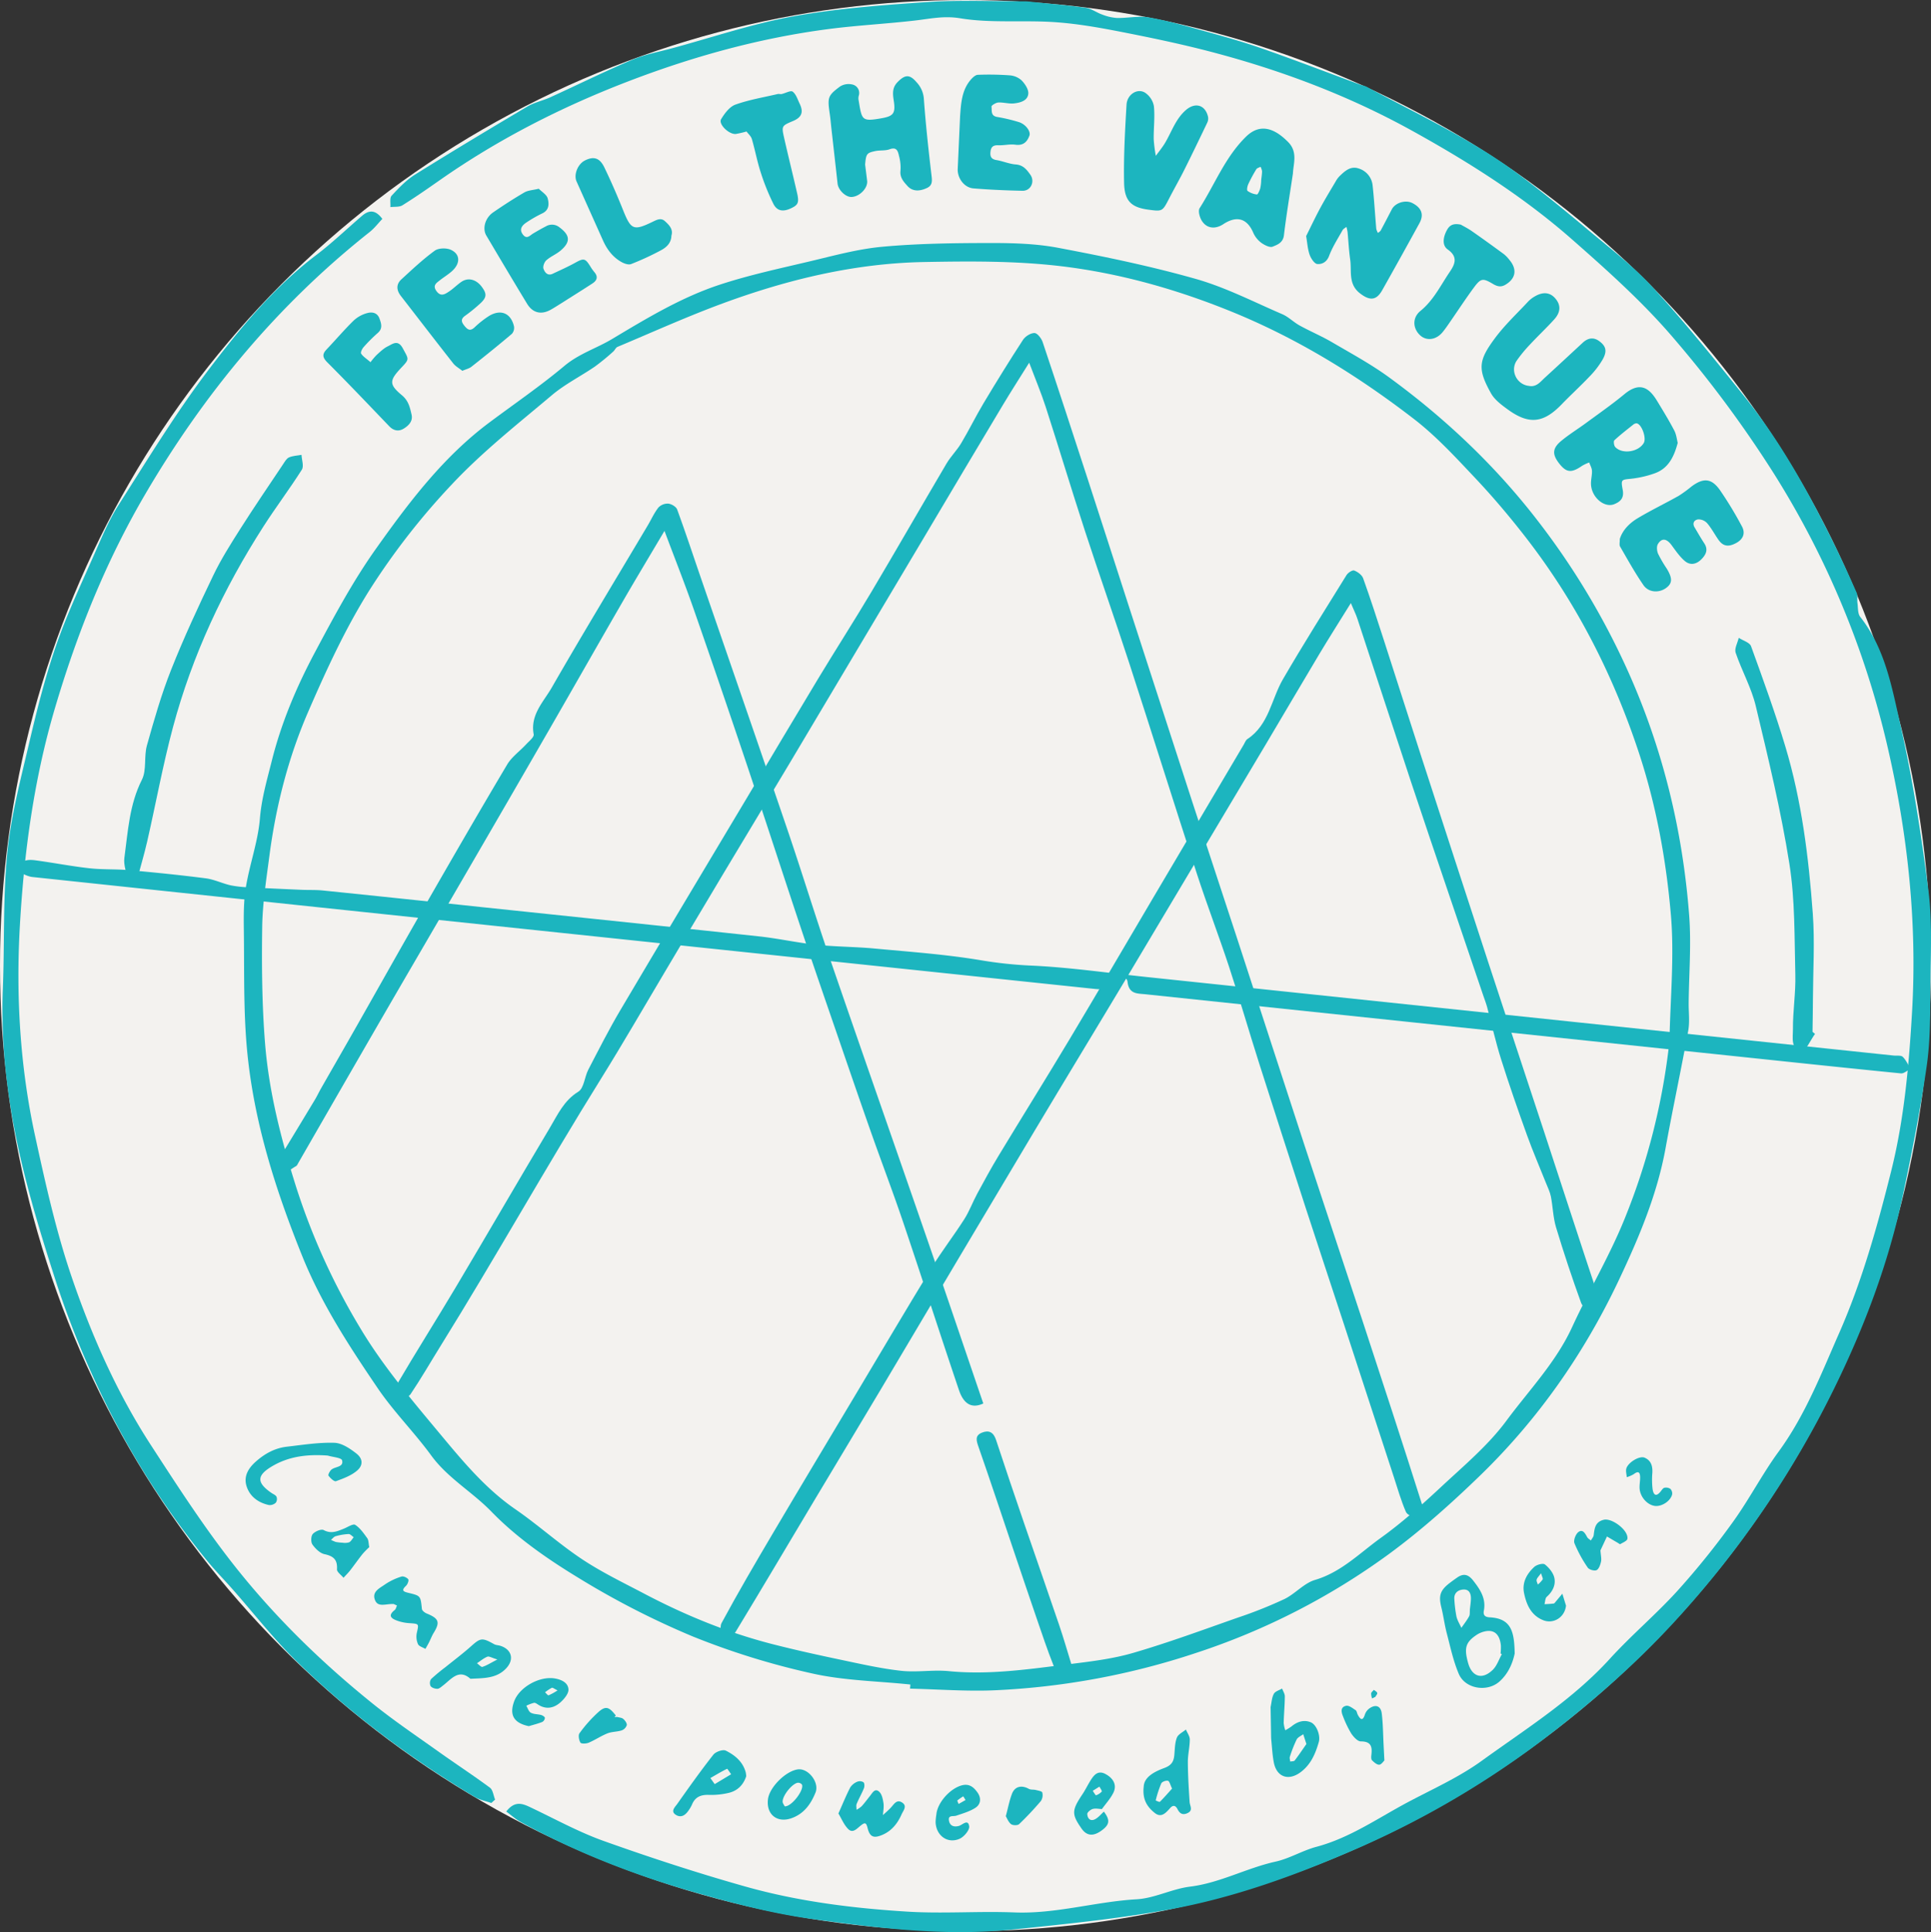 <svg id="Ebene_1" data-name="Ebene 1" xmlns="http://www.w3.org/2000/svg" xmlns:xlink="http://www.w3.org/1999/xlink" viewBox="0 0 1100 1100.5"><rect x="0" y="0" width="1100" height="1100.5" fill="#333333" stroke="none"/><defs><style>.cls-1{fill:none;}.cls-2{fill:#f3f2ef;}.cls-3{clip-path:url(#clip-path);}.cls-4{fill:#1cb5bf;}</style><clipPath id="clip-path" transform="translate(-1 -1.5)"><rect class="cls-1" x="2.395" y="2" width="1098.605" height="1100"/></clipPath></defs><circle class="cls-2" cx="550" cy="550" r="550"/><g class="cls-3"><path class="cls-4" d="M952.024,594.491c.43-23.959,2.843-48.086.807-71.833-2.708-31.552-8.4-62.807-18.494-93.194-14.757-44.408-35.766-85.333-64.459-122.236-9.023-11.6-18.552-22.879-28.642-33.561-11.038-11.688-22.066-23.71-34.729-33.475-32.074-24.735-66.38-45.927-104.146-61.268-31.365-12.742-63.822-21.879-97.22-25.838-25.661-3.039-51.837-2.828-77.755-2.346-39.452.736-77.506,9.9-114.395,23.465-20.361,7.486-40.179,16.453-60.2,24.857-1.034.432-1.574,1.932-2.515,2.732a130.236,130.236,0,0,1-10.422,8.517c-8.09,5.539-17.036,10-24.476,16.279-19.337,16.3-39.388,32.1-56.643,50.453a401.407,401.407,0,0,0-47.175,60.442c-13.8,21.935-24.783,45.85-35.119,69.711-11.3,26.081-18.309,53.676-22,81.953-1.758,13.461-3.9,26.986-4.088,40.5-.3,22.058-.123,44.213,1.64,66.184,2.233,27.786,9.192,54.7,17.583,81.364a379.036,379.036,0,0,0,37.045,81.442c12.789,21.278,29.172,40.535,45.141,59.709,12.9,15.487,25.854,31.116,42.82,42.807,13,8.959,24.8,19.684,37.931,28.415,11.234,7.465,23.523,13.378,35.5,19.68,23.348,12.283,47.659,22.241,73.255,28.786,12.893,3.294,25.906,6.158,38.931,8.9,11.329,2.383,22.683,4.968,34.162,6.238,8.931.991,18.15-.687,27.105.193,22.984,2.264,45.565-1.119,68.18-3.922,12.381-1.534,24.959-3.006,36.873-6.474,20.181-5.88,39.95-13.194,59.8-20.159a250.269,250.269,0,0,0,26.3-10.48c6.177-2.987,11.164-9.059,17.515-10.936,14.948-4.423,25.422-15.3,37.367-23.876,12.225-8.78,23.542-18.941,34.576-29.224,12.878-12,26.691-23.557,37.051-37.563,12.866-17.39,28.157-33.181,37.41-53.275,9.606-20.861,21.465-40.759,30.037-62.007a376.588,376.588,0,0,0,25.446-100.961M519.6,960.98c-18.729-1.969-37.854-2.205-56.093-6.339a428.41,428.41,0,0,1-68.088-21.128,471.874,471.874,0,0,1-65.45-33.625c-17.5-10.657-34.831-22.744-48.994-37.342C270,851.232,256.062,843.43,246.628,830.5c-9.593-13.148-21.29-24.8-30.417-38.235-16.23-23.888-32.074-48.141-42.964-75.127-15.338-38-27.759-76.939-31.543-117.9-2.073-22.431-1.491-45.12-1.8-67.695-.114-8.321-.157-16.782,1.2-24.943,2.165-13.077,6.885-25.845,7.958-38.953.933-11.393,4.036-21.91,6.754-32.763,5.452-21.787,14.15-42.28,24.624-61.921,10.7-20.076,21.529-40.317,34.658-58.813,18.718-26.369,38.321-52.361,64.7-72.035,14.307-10.673,29.077-20.8,42.746-32.233,8.3-6.947,18.272-9.986,27.1-15.27,19.8-11.848,39.517-23.787,61.451-30.991,16.54-5.432,33.678-9.118,50.653-13.127,13.813-3.263,27.666-7.13,41.712-8.43,20.19-1.865,40.575-2.113,60.878-2.147,13.133-.022,26.513.288,39.354,2.714,26.339,4.978,52.69,10.421,78.451,17.724,16.969,4.808,32.972,13.077,49.282,20.088,3.564,1.533,6.456,4.557,9.9,6.449,6.066,3.337,12.5,6.039,18.463,9.529,10.988,6.431,22.265,12.541,32.518,20.021,31.5,22.989,59.7,49.554,83.692,80.407a424.03,424.03,0,0,1,52.131,86.41c20.024,44.436,31.374,91.04,35.1,139.439,1.279,16.592-.105,33.389-.27,50.094-.049,5.285.671,10.707-.261,15.832-4.051,22.277-8.842,44.423-12.872,66.7-4.784,26.452-15.129,50.914-26.476,74.958-19.8,41.952-46.056,79.58-79.393,111.846-16.358,15.835-33.5,31.148-51.836,44.6a393.571,393.571,0,0,1-109.687,56.228,422.764,422.764,0,0,1-114.582,21.3c-16.1.718-32.285-.561-48.432-.932q.087-1.174.174-2.35" transform="translate(-1 -1.5)"/><path class="cls-4" d="M73.933,503.093c-.763-4.318-2.646-8.789-2.085-12.93,2.049-15.067,2.812-30.346,9.98-44.519,2.812-5.566,1.091-13.236,2.861-19.548,4.085-14.565,8.268-29.191,13.838-43.225,7.2-18.162,15.463-35.934,23.921-53.56,4.46-9.292,10.038-18.091,15.58-26.813,7.839-12.338,16.1-24.41,24.219-36.564.96-1.438,1.951-3.266,3.377-3.9,2.171-.954,4.735-1.015,7.131-1.457.134,2.85,1.45,6.45.2,8.422-6.937,10.946-14.785,21.315-21.793,32.221-22.836,35.545-40.63,73.492-51.588,114.336-5.763,21.487-9.747,43.449-14.709,65.156-1.736,7.591-3.987,15.065-6,22.591q-2.466-.105-4.932-.215" transform="translate(-1 -1.5)"/><path class="cls-4" d="M1034.93,590.383c-2.5,3.441-5.41,10.014-7.422,9.75-6.671-.874-5.125-7.839-5.156-12.372-.076-10.354,1.632-20.732,1.365-31.067-.549-21.1-.107-42.464-3.386-63.2-4.778-30.23-12.037-60.1-19.158-89.9-2.491-10.415-7.987-20.082-11.455-30.313-.8-2.353,1.1-5.616,1.763-8.462,2.411,1.555,6.229,2.6,7.008,4.745,6.87,18.944,13.77,37.915,19.567,57.209,9.305,30.985,13.264,63.012,15.613,95.144,1.175,16.046.147,32.252.077,48.383-.028,6.309-.153,12.614-.233,18.923q.708.585,1.417,1.159" transform="translate(-1 -1.5)"/><path class="cls-4" d="M493.81,95.213c.285,2.285.733,5.763,1.153,9.244.491,4.054-4.073,8.891-8.688,9.234-3.414.258-7.738-3.855-8.149-7.609-1.141-10.452-2.337-20.9-3.512-31.346-.306-2.736-.521-5.484-.92-8.207-1.389-9.5-1.23-10.514,5.864-15.789a9.191,9.191,0,0,1,6.729-1.159,4.944,4.944,0,0,1,3.938,6.348,6.1,6.1,0,0,0-.178,2.276c1.953,11.578,1.589,12.654,12.767,10.719,7.036-1.218,8.468-2.668,7.318-10.087-.6-3.907-.963-7.336,2.125-10.523,4.294-4.431,6.977-4.554,10.866.031a15.3,15.3,0,0,1,4.153,9.372c1.055,14.734,2.668,29.433,4.41,44.108.368,3.11.353,5.367-2.7,6.781-4.57,2.119-8.385,1.8-11.05-1.177-2.177-2.433-4.392-4.782-3.981-8.646a24.566,24.566,0,0,0-.766-8.2c-.614-2.542-1.065-5.664-5.426-4.057-2.5.923-5.48.46-8.158,1.024-4.891,1.034-5.244,1.592-5.793,7.661" transform="translate(-1 -1.5)"/><path class="cls-4" d="M745.062,135.95c2.625-5.251,5.186-10.695,8.035-15.985,2.745-5.091,5.772-10.032,8.713-15.012a14.193,14.193,0,0,1,2.205-3.058c3.15-3.03,6.456-6.161,11.335-4.306a11.248,11.248,0,0,1,7.572,9.566c.9,8.213,1.362,16.472,2.08,24.707a8.352,8.352,0,0,0,.966,2.327c.54-.481,1.267-.861,1.589-1.463,2.146-3.968,4.213-7.98,6.29-11.985,1.959-3.781,7.839-5.582,11.731-3.57,5.238,2.7,6.7,6.539,4.014,11.449q-10.5,19.183-21.238,38.229c-3.407,6.017-7.207,5.916-12.59,1.769-6.915-5.327-4.661-12.7-5.63-19.358-.755-5.192-.985-10.461-1.5-15.693a22.63,22.63,0,0,0-.647-2.837c-.745.622-1.754,1.1-2.2,1.892-2.684,4.821-5.744,9.526-7.67,14.651-1.35,3.591-4.1,4.833-6.7,4.612-1.647-.138-3.647-3.189-4.389-5.321-1.138-3.257-1.331-6.848-1.978-10.614" transform="translate(-1 -1.5)"/><path class="cls-4" d="M933.145,242.61a4.353,4.353,0,0,0-1.407.469c-3.757,3-7.585,5.931-11.1,9.195-.58.536-.261,3.067.5,3.858,4.024,4.223,13.059,2.864,16.187-2.227,1.794-2.916-1.263-11.191-4.174-11.295m23.569,11.133c-2.2,8.375-5.6,14.748-13.3,17.42a59.208,59.208,0,0,1-13.135,3.011c-5.619.586-6.036.307-4.907,6.312.852,4.539-1.068,6.627-4.735,8.155-5.671,2.361-13.053-3.822-13.329-11.381-.092-2.525.665-5.082.555-7.6-.071-1.6-1.024-3.159-1.579-4.735a25.088,25.088,0,0,0-3.938,1.83c-6.134,4.245-9,4.024-13.084-1.171-4.112-5.235-4.036-8.7,1.117-12.973,4.459-3.7,9.452-6.753,14.135-10.2,7.342-5.407,14.853-10.618,21.867-16.43,8.958-7.425,14.221-3.278,18.493,3.739,3.4,5.578,6.812,11.163,9.848,16.938,1.236,2.352,1.5,5.22,1.993,7.082" transform="translate(-1 -1.5)"/><path class="cls-4" d="M872.02,221.314c4.227.791,6.447-2.34,9.014-4.689,7.216-6.6,14.381-13.261,21.557-19.907,2.993-2.773,6.232-3.334,9.575-.8,3.791,2.871,4.444,5.68,1.7,10.5a49.909,49.909,0,0,1-7.278,9.434c-5.2,5.484-10.808,10.593-16.061,16.034-10.262,10.614-18.49,11.6-30.479,2.932-3.625-2.623-7.615-5.567-9.713-9.327-7.75-13.887-7.148-18.757,2.466-31.626,5.536-7.409,12.409-13.828,18.742-20.634a16.4,16.4,0,0,1,3.6-2.812c4.693-2.8,8.671-2.466,11.655.856,3.4,3.781,3.416,7.915-.457,12.188-4.4,4.851-9.2,9.344-13.657,14.144a78.2,78.2,0,0,0-7.677,9.3c-3.907,5.8.08,13.727,7.014,14.4" transform="translate(-1 -1.5)"/><path class="cls-4" d="M719.449,104.275a.051.051,0,0,1-.021,0c.184-1.754.488-3.505.5-5.26a8.213,8.213,0,0,0-.844-2.518c-.828.458-2,.709-2.422,1.408a83.483,83.483,0,0,0-4.6,8.551c-.524,1.144-.926,3.373-.383,3.781a10.927,10.927,0,0,0,5.321,2.03c.537.053,1.527-2.189,1.911-3.5a25.208,25.208,0,0,0,.533-4.493m18.083-4.017c-1.831,12.279-3.766,23.737-5.134,35.26-.509,4.263-3.776,5.406-6.428,6.477-1.663.668-4.72-.917-6.573-2.279a14.427,14.427,0,0,1-4.49-5.71c-3.49-8.091-9.372-9.857-17.07-4.806-4.705,3.085-9.612,2.45-12.356-2.193-1.138-1.929-2.061-5.425-1.1-6.94,8.7-13.63,14.524-29.065,26.43-40.722,8.925-8.738,17.619-3.4,24,3.069,5.588,5.668,2.969,12.265,2.715,17.844" transform="translate(-1 -1.5)"/><path class="cls-4" d="M264.37,212.712c-1.843-1.469-3.868-2.551-5.168-4.2-10.022-12.752-19.9-25.621-29.841-38.435-2.561-3.293-2.794-6.639.316-9.488,6.143-5.634,12.243-11.388,18.954-16.283,2.14-1.561,6.649-1.677,9.194-.521,5.382,2.454,5.5,7.652.81,12-2.169,2-4.772,3.533-7.1,5.382-1.972,1.564-4.226,2.92-1.9,6.131,2.445,3.377,4.819,1.791,7.082.3,2.481-1.637,4.594-3.824,7.045-5.52,3.879-2.681,8.489-1.5,11.675,2.782,3.153,4.238,2.871,6.271-1.607,10.154a90.481,90.481,0,0,1-7.71,6.223c-2.95,2.039-2.288,3.757-.347,6.094,1.8,2.159,3.2,2.769,5.5.69a54.625,54.625,0,0,1,8.376-6.6c6.668-3.975,12.366-1.552,14.138,5.916a5.134,5.134,0,0,1-1.171,4.293c-7.566,6.407-15.292,12.624-23.069,18.77-1.285,1.015-3.073,1.4-5.183,2.315" transform="translate(-1 -1.5)"/><path class="cls-4" d="M923.713,308.523c1.622-5.18,5.6-9.118,10.378-11.964,7.55-4.5,15.5-8.324,23.17-12.633a73.274,73.274,0,0,0,7.367-5.37c6.695-4.965,11.274-4.732,16.083,2.012a211.151,211.151,0,0,1,12.528,20.662c2.2,3.99.757,7.4-3.171,9.535-4.521,2.453-7.56,1.926-10.225-1.92-2.156-3.113-3.944-6.511-6.38-9.37a6.757,6.757,0,0,0-5.081-2.134c-2.08.23-3.555,2.018-2.064,4.517,1.812,3.034,3.548,6.119,5.492,9.063,2.374,3.6,1.092,6.376-1.551,9.084-2.938,3.009-6.462,3.625-9.511,1.028-2.966-2.531-5.235-5.929-7.593-9.106-2.736-3.68-5.536-4.143-7.714-.555-.822,1.352-.613,3.886.068,5.477a70.88,70.88,0,0,0,4.937,8.489c3.4,5.6,3.285,8.462-.475,11.149-4,2.852-9.86,2.536-12.773-1.7-4.846-7.038-9.014-14.549-13.3-21.958-.556-.96-.139-2.481-.184-4.3" transform="translate(-1 -1.5)"/><path class="cls-4" d="M307.92,109c1.733,1.778,4.5,3.355,5.079,5.52.779,2.923.954,6.591-3.009,8.48a73.415,73.415,0,0,0-9.145,5.238c-2.475,1.653-4.3,3.907-1.9,6.953,2.2,2.8,3.94.38,5.8-.718,2.386-1.4,4.781-2.812,7.256-4.057a6.688,6.688,0,0,1,7.689.57c6.076,4.493,6.474,8.274.641,13.249-2.469,2.1-5.674,3.355-8.094,5.5-1.153,1.021-2.091,3.518-1.637,4.833.668,1.932,2.26,4.273,5.229,2.868,4.309-2.036,8.679-3.972,12.847-6.278,4.919-2.72,5.7-2.628,8.753,2.334a26.428,26.428,0,0,0,2.217,3.088c2.193,2.6,1.386,4.714-1.135,6.349-6.124,3.974-12.313,7.851-18.484,11.755-1.7,1.074-3.395,2.147-5.14,3.141-5.456,3.115-10.378,2.048-13.644-3.325-7.833-12.887-15.522-25.86-23.21-38.836-2.359-3.981-.684-10.047,3.885-13.191,5.806-3.993,11.731-7.836,17.816-11.378,2.055-1.193,4.76-1.263,8.179-2.094" transform="translate(-1 -1.5)"/><path class="cls-4" d="M547.934,67.437c.537-7.336.976-14.666,6.107-20.591,1.042-1.2,2.625-2.689,4-2.735a161.691,161.691,0,0,1,18.088.3,11.351,11.351,0,0,1,6.772,2.819c1.941,1.981,4.042,5.094,3.874,7.563-.286,4.085-4.536,5.186-8.017,5.6-2.966.352-6.076-.669-9.091-.506-1.4.076-3.959,1.7-3.867,2.315.322,2.178-.6,5.281,3.217,5.913a94.387,94.387,0,0,1,12.433,2.947c3.76,1.169,6.855,5.257,5.969,7.686-1.31,3.588-3.527,5.8-8.011,5.177-3.165-.445-6.5.457-9.734.322-2.889-.123-4.153.9-4.447,3.745-.286,2.757.49,4.195,3.438,4.689,3.7.619,7.277,2.223,10.973,2.493,4.214.313,6.272,2.975,8.308,5.858,2.733,3.87.258,9.219-4.444,9.13-9.323-.178-18.659-.6-27.958-1.349-5.25-.427-9.213-5.8-8.976-11.127q.675-15.126,1.361-30.249" transform="translate(-1 -1.5)"/><path class="cls-4" d="M655.274,120.938c-9.617-1.273-13.705-4.738-13.929-15.23-.319-14.841.518-29.728,1.389-44.562.346-5.9,6.2-9.553,10.553-6.848a11.8,11.8,0,0,1,5.036,7.658c.635,6.207-.193,12.549-.107,18.836a81.262,81.262,0,0,0,1.2,9.474c1.766-2.447,3.726-4.784,5.263-7.37,3.8-6.391,6.057-13.746,11.973-18.8,5.3-4.526,10.982-2.791,12.522,3.963a5.488,5.488,0,0,1-.47,3.33c-4.315,9.035-8.66,18.055-13.138,27.01-2.7,5.386-5.708,10.612-8.465,15.967-3.913,7.6-3.867,7.624-11.826,6.572" transform="translate(-1 -1.5)"/><path class="cls-4" d="M212.064,207.8a38.554,38.554,0,0,1,3.49-4.122c1.988-1.8,3.993-3.769,6.355-4.919,2.837-1.386,5.793-4.017,8.584,1.2,3.334,6.226,3.883,5.932-.742,10.823-6.956,7.355-7.312,9.6.175,15.822,3.827,3.184,4.594,7,5.526,11.053.868,3.776-1.7,6.275-4.487,7.987-2.812,1.723-5.719,1.251-8.2-1.331-11.669-12.167-23.286-24.391-35.2-36.312-2.794-2.8-3.2-4.668-.512-7.49,5.183-5.443,10.053-11.2,15.429-16.444a18.23,18.23,0,0,1,7.842-4.276c2.6-.683,5.606-.291,6.855,3.175,1.079,2.984,1.923,5.676-1.046,8.243a88.447,88.447,0,0,0-8,8c-.858.963-1.849,2.987-1.417,3.689.991,1.608,2.819,2.7,5.346,4.9" transform="translate(-1 -1.5)"/><path class="cls-4" d="M426.258,76.393A56.992,56.992,0,0,1,420.22,77.8c-3.9.426-10.139-5.594-8.428-8.425,1.981-3.281,4.827-7.1,8.155-8.29,7.744-2.775,16-4.134,24.059-6.023.718-.166,1.549.153,2.276-.006,2.162-.469,5.156-2.2,6.26-1.362,1.944,1.466,2.812,4.429,3.974,6.839,2.334,4.837,1.178,7.8-3.723,9.873-6.532,2.763-6.655,2.79-5.094,9.716,2.374,10.519,5,20.98,7.394,31.493,1.239,5.429.522,6.76-4.027,8.759-4.088,1.8-7.424,1.316-9.488-2.738A125.261,125.261,0,0,1,434.3,99.548c-2.009-6.18-3.18-12.626-5.008-18.87-.476-1.623-2.04-2.926-3.037-4.285" transform="translate(-1 -1.5)"/><path class="cls-4" d="M833.139,129.438c1.515.877,3.99,2.1,6.229,3.656,6.174,4.3,12.277,8.713,18.343,13.172a19.443,19.443,0,0,1,3.144,3.278c4.523,5.367,3.643,10.676-2.362,14.175-2.4,1.4-4.444,1.037-6.974-.466-5.971-3.548-6.989-3.291-11.123,2.316-4.6,6.244-8.836,12.755-13.258,19.131-1.427,2.061-2.828,4.153-4.429,6.075-3.7,4.435-9.216,5.07-12.844,1.6-4.144-3.965-4.367-9.982.316-13.791,7.44-6.051,11.458-14.513,16.631-22.14,2.822-4.162,5.058-8.532-1.082-12.829-3.4-2.377-2.653-7.1-.448-11.111,1.6-2.9,3.7-3.871,7.857-3.064" transform="translate(-1 -1.5)"/><path class="cls-4" d="M383.468,135.732c-.116,4.275-2.889,6.676-5.907,8.305a156.208,156.208,0,0,1-17.067,7.879c-1.444.57-3.815-.255-5.382-1.123-5-2.769-8.3-7.161-10.615-12.325q-7.539-16.824-15.073-33.644c-1.709-3.831.69-9.823,4.677-11.863,5.02-2.567,8.492-1.641,11.154,3.867,3.815,7.9,7.321,15.976,10.59,24.125,4.588,11.442,5.931,12.206,16.969,6.857,2.481-1.2,4.72-2.358,6.925-.374,2.435,2.19,4.867,4.656,3.729,8.3" transform="translate(-1 -1.5)"/><path class="cls-4" d="M838.335,918.443a.121.121,0,0,1-.037-.007c.212-2.008.528-4.017.607-6.035.129-3.15-.929-5.858-4.554-5.508-2.913.279-5.2,2.073-4.873,5.584a75.479,75.479,0,0,0,1.187,9.738c.515,2.257,1.849,4.33,2.818,6.486,1.484-2.162,3.128-4.238,4.383-6.526.561-1.021.337-2.475.469-3.732m18.187,25.283c-.237-.141-.473-.285-.709-.426a31.648,31.648,0,0,0,.172-4.533c-.371-3.708-1.73-7.45-5.536-8.186-2.536-.493-5.931.571-8.2,2.07-6.48,4.291-7.274,7.649-4.94,16.037,2.211,7.956,8.084,9.777,14.086,3.892,2.346-2.3,3.453-5.864,5.125-8.854m7.33-.42c-1.23,5.809-3.776,11.6-8.655,15.954-7.008,6.25-19.533,4.223-23.18-4.309-3.146-7.367-4.815-15.39-6.863-23.2-1.279-4.867-1.89-9.906-3.1-14.795-1.61-6.538-.693-9.6,4.714-13.761,1.411-1.082,2.852-2.122,4.312-3.134,3.557-2.478,6.265-1.914,9.066,1.631,4.06,5.147,7.483,10.333,6.136,17.236-.579,2.987,1.23,3.671,3.353,3.785,12.381.659,13.985,8.259,14.212,20.588" transform="translate(-1 -1.5)"/><path class="cls-4" d="M187.121,830.536c-10.8-.721-21.208.362-30.835,5.965-9.038,5.263-9.317,9.357-.736,15.3,1.034.717,2.481,1.245,2.966,2.235a3.645,3.645,0,0,1-.417,3.4,5.076,5.076,0,0,1-3.877,1.325c-6.072-1.318-10.9-4.824-12.767-10.743-1.77-5.612.954-10.2,5.327-14.062,5.116-4.514,10.814-7.642,17.558-8.421,9.023-1.043,18.107-2.506,27.114-2.236,4.282.126,8.91,3.263,12.553,6.1,3.806,2.963,3.935,6.787.3,9.829-3.331,2.791-7.754,4.441-11.931,5.938-.981.349-3.214-1.727-4.241-3.144-.377-.518.77-2.748,1.754-3.52,2.181-1.715,7.017-1.292,5.971-5.239-.4-1.481-5.189-1.8-7.983-2.64a4.235,4.235,0,0,0-.754-.086" transform="translate(-1 -1.5)"/><path class="cls-4" d="M745.2,994.868c-.8-2.484-1.307-4.036-1.81-5.591-1.285.991-3.088,1.721-3.757,3.03a74.917,74.917,0,0,0-3.845,9.784c-.28.809.1,1.846.184,2.778.874-.19,2.143-.076,2.56-.619,2.368-3.089,4.536-6.333,6.668-9.382m-20.4-21.06c.6-2.708.693-5.413,1.856-7.535.782-1.43,3.076-2.031,4.692-3,.546,1.484,1.567,2.972,1.555,4.453-.034,5.048-.519,10.093-.644,15.141a17.58,17.58,0,0,0,.911,4.165,29.022,29.022,0,0,0,3.52-2.171c3.267-2.711,7.036-3.966,10.946-2.389,3.3,1.328,5.7,7.489,4.613,11.292-1.9,6.615-4.521,12.838-10.406,17.193-6.846,5.063-13.6,2.769-15.212-5.619-.807-4.2-1.015-8.526-1.448-12.8-.125-1.254-.1-2.524-.125-3.787-.092-5.042-.175-10.087-.258-14.942" transform="translate(-1 -1.5)"/><path class="cls-4" d="M668.678,1020.248c-1.065-2.16-1.466-4.208-2.343-4.438-1.117-.292-3.374.54-3.816,1.5a64.008,64.008,0,0,0-3.162,9.67c-.015.059,2.1,1.08,2.377.8,2.42-2.392,4.643-4.981,6.944-7.532m-16.151-1.151c.255-5.483,6.162-8.513,11.655-10.54,4.253-1.571,5.446-3.742,5.79-7.545.3-3.288.279-6.769,1.435-9.759.745-1.923,3.368-3.116,5.149-4.637.783,1.9,2.224,3.8,2.215,5.692-.019,4.3-1.135,8.606-1.11,12.9.043,7.556.515,15.113,1.006,22.655.153,2.364,2.26,4.879-1.4,6.455-2.791,1.2-4.318-.049-5.493-2.349-1.055-2.064-2.462-2.524-4.1-.717-2.46,2.708-5.073,5.952-8.894,2.855-3.956-3.211-7.146-7.269-6.257-15.013" transform="translate(-1 -1.5)"/><path class="cls-4" d="M478.6,1034.437c2.545-5.7,4.44-10.394,6.765-14.869a8.666,8.666,0,0,1,4.027-3.238,3.9,3.9,0,0,1,3.5.331c.623.549.647,2.38.252,3.367-1.224,3.04-2.883,5.9-4.141,8.934-.4.966-.073,2.236-.079,3.368a15.382,15.382,0,0,0,2.932-2.028c1.7-1.877,3.2-3.928,4.778-5.91,1.38-1.732,2.788-4.612,5.25-2.3,1.525,1.433,2.058,4.239,2.4,6.521.325,2.186-.175,4.5-.31,6.75,1.573-1.485,3.251-2.874,4.692-4.478,1.7-1.892,3.221-4.594,6.165-2.726,3.174,2.012.711,4.615-.209,6.716-2.3,5.235-5.71,9.575-11.2,11.832-4.769,1.96-6.941,1.135-8.229-4.094-.806-3.282-1.659-3.018-3.818-1.353-2.11,1.629-4.5,4.714-7.176,2.058-2.512-2.5-3.914-6.109-5.594-8.884" transform="translate(-1 -1.5)"/><path class="cls-4" d="M408.12,1017.72c3.4-2.043,6.391-3.837,9.375-5.631-.8-1.083-2.107-3.2-2.328-3.1-3.251,1.583-6.354,3.463-9.492,5.272.558.785,1.114,1.574,2.445,3.454m17.959-4.5c-1.637,5.027-5.023,8.339-10.016,9.5a43.291,43.291,0,0,1-11.249,1.134c-4.613-.168-7.864,1.184-9.652,5.588a18.974,18.974,0,0,1-1.917,3.27c-1.7,2.56-4.1,4.33-7.017,2.643-3.551-2.051-.721-4.533.543-6.324,6.7-9.482,13.421-18.956,20.591-28.074,1.334-1.7,5.435-3.134,7.082-2.319,5.158,2.558,9.731,6.281,11.359,12.363a15.87,15.87,0,0,1,.276,2.214" transform="translate(-1 -1.5)"/><path class="cls-4" d="M225.237,915.111c-4.735-.129-9.032,2.128-10.691-2.432-1.715-4.711,2.88-6.624,5.759-8.71a35.679,35.679,0,0,1,9.373-4.475c1.058-.365,3.149.562,3.876,1.552.46.632-.365,2.859-1.251,3.69-3.079,2.889-1.239,3.407,1.527,4.076,6.84,1.653,6.729,1.729,7.5,9.108.1.976,1.625,2.159,2.748,2.613,6.94,2.822,7.722,4.929,3.977,11.017-1.042,1.7-1.741,3.609-2.652,5.4-.644,1.27-1.374,2.5-2.064,3.742-1.466-.88-3.635-1.435-4.23-2.72a10.59,10.59,0,0,1-.677-6.361c1.18-5.33,1.38-5.192-4.407-5.594a25.281,25.281,0,0,1-6.588-1.334c-3.273-1.16-5.846-2.77-1.6-6.125.684-.54.883-1.7,1.306-2.57l-1.9-.874" transform="translate(-1 -1.5)"/><path class="cls-4" d="M284.329,946.723c-3.2-.96-4.739-1.981-5.695-1.591-2.129.867-3.972,2.444-5.932,3.729,1.055.742,2.374,2.309,3.116,2.073,2.405-.767,4.6-2.2,8.511-4.211M268.97,957.715c-6.591-5.87-10.808.144-15.635,3.855-.991.761-2.122,1.843-3.2,1.856-1.331.012-3.193-.586-3.855-1.571a4.105,4.105,0,0,1,.282-3.965,102.287,102.287,0,0,1,8.164-6.79c4.877-3.944,9.909-7.71,14.583-11.881,5.419-4.834,6.318-5.048,13.142-1.23,1.061.595,2.45.576,3.649.963,6.493,2.1,7.922,7.879,3.2,12.862-5.468,5.778-12.66,5.521-20.336,5.9" transform="translate(-1 -1.5)"/><path class="cls-4" d="M196.086,880.206a8.926,8.926,0,0,0,3.628-.163c1.129-.368,1.862-1.929,2.772-2.96-.972-.644-1.965-1.858-2.91-1.821a33.259,33.259,0,0,0-7.379,1.245c-.994.27-1.766,1.365-2.637,2.085a23.977,23.977,0,0,0,2.68,1.178,28.652,28.652,0,0,0,3.846.436m15.279,2.521a48.23,48.23,0,0,0-3.849,3.922c-2.438,3.061-4.674,6.281-7.081,9.369-1.147,1.469-2.5,2.779-3.76,4.162-1.31-1.61-3.809-3.3-3.714-4.818.346-5.487-1.975-7.532-7.112-8.63-2.613-.558-5.211-3.15-6.867-5.493-.969-1.371-.877-4.772.187-5.983,1.328-1.515,4.833-2.988,6.2-2.251,4.3,2.3,7.775.714,11.523-.8,2.174-.88,5.238-2.938,6.44-2.174,2.791,1.778,4.864,4.83,6.882,7.615.8,1.107.69,2.879,1.147,5.085" transform="translate(-1 -1.5)"/><path class="cls-4" d="M318.619,964.326c-1.782-.838-2.763-1.693-3.278-1.469a24.421,24.421,0,0,0-3.855,2.557c.69.611,1.6,1.859,2.033,1.712a32.986,32.986,0,0,0,5.1-2.8M302.239,984.7c-8.452-1.766-11.206-6.256-8.379-14.059,2.975-8.2,14.6-14.653,23.342-13.086,3.8.681,7.4,2.435,7.625,6.183.144,2.343-2.31,5.342-4.358,7.213-3.579,3.263-7.913,4.484-12.562,1.705-.865-.515-1.886-1.371-2.7-1.245a20.973,20.973,0,0,0-4.395,1.669c.831,1.367,1.355,3.309,2.573,3.965,1.693.92,3.938.761,5.882,1.3.841.234,2.077,1.016,2.129,1.632a2.928,2.928,0,0,1-1.491,2.328c-2.481.981-5.1,1.622-7.661,2.395" transform="translate(-1 -1.5)"/><path class="cls-4" d="M448.014,1030.373c3.975.255,11.237-9.48,9.8-12.424a2.807,2.807,0,0,0-2.42-1.015c-3.254.6-8.563,7.216-8.569,10.716,0,1,.853,2,1.19,2.723m-9.522-4.162c.9-6.784,10.108-15.941,16.981-16.886,6-.825,12.381,7.459,10.1,13.142-2.647,6.581-6.538,12.062-13.519,14.6-8.336,3.036-14.718-2.11-13.558-10.86" transform="translate(-1 -1.5)"/><path class="cls-4" d="M547.07,1029.022l3.956-2.254-1.306-2.119a37.378,37.378,0,0,0-3.355,2.361c-.157.129.352,1.049.705,2.012m-12.657,5.925c.623-6.8,7.9-14.825,14.559-16.552,4.238-1.1,6.774,1.126,8.887,4.128,2.236,3.181,1.865,6.7-1.248,8.7-3.238,2.082-7.143,3.186-10.847,4.453-1.724.589-4.711-.506-4.2,2.714.463,2.911,2.549,3.978,5.68,3.128,1.981-.536,5.183-4.183,5.855.184.328,2.123-2.914,6.012-5.42,7.122-6.854,3.03-13.384-1.745-13.709-9.351a31.2,31.2,0,0,1,.445-4.524" transform="translate(-1 -1.5)"/><path class="cls-4" d="M878.86,897.587c-1.288,1.807-2.248,2.656-2.515,3.687-.212.813.426,1.846.69,2.782a15.566,15.566,0,0,0,2.742-2.908c.307-.54-.38-1.641-.917-3.561m14.227,18.485c-.776,6.811-7.25,10.528-12.9,8.314-6.971-2.727-9.63-8.854-11-15.466-1.242-6,1.579-11.035,5.848-14.951,1.39-1.273,4.966-2.215,6.018-1.384,2.374,1.877,4.744,4.745,5.379,7.6.9,4.064-.972,7.86-4.309,10.838-.938.838-.892,2.782-1.3,4.22,1.763-.116,3.533-.174,5.281-.395.4-.049.757-.644,1.086-1.031,1.278-1.512,2.542-3.042,3.809-4.563.8,2.616,1.607,5.235,2.091,6.821" transform="translate(-1 -1.5)"/><path class="cls-4" d="M623.519,1021.494a17.457,17.457,0,0,0,1.754,2.613,8.086,8.086,0,0,0,3.334-2.134c.3-.39-.831-1.859-1.31-2.837-1.141.711-2.278,1.423-3.778,2.358m6.306,11.878c3.575,4.769,3.339,7.266-1,10.544-4.916,3.714-8.719,3.411-11.746-.938-5.693-8.183-5.588-10.314.524-19.472,1.816-2.714,3.208-5.71,4.99-8.449,1.9-2.926,4.143-5.254,8.139-3.1,4.619,2.481,6.622,6.352,4.5,10.676-1.647,3.349-4.306,6.2-6.514,9.28-1.763-.055-3.646-.506-5.259-.036-1.261.368-3.135,1.923-3.089,2.87.123,2.567,1.8,4.42,4.591,2.88,1.844-1.018,3.26-2.809,4.868-4.251" transform="translate(-1 -1.5)"/><path class="cls-4" d="M789.615,1004.248c-.583.519-1.736,2.365-2.953,2.408-1.353.049-2.942-1.374-4.07-2.509-.558-.561-.515-1.941-.4-2.907.54-4.573.1-7.861-5.977-7.858-1.877,0-4.223-2.619-5.521-4.588a60.438,60.438,0,0,1-4.579-9.541c-1.051-2.46-1.714-5.419,1.712-6.152,1.567-.34,3.717,1.377,5.388,2.484.712.472.8,1.813,1.285,2.693,1.549,2.818,2.84,3.579,4.055-.313a7.078,7.078,0,0,1,2.659-3.466c3.53-2.379,6.388-1.3,6.912,3.009.727,5.98.74,12.05,1.055,18.082.132,2.515.252,5.03.436,8.658" transform="translate(-1 -1.5)"/><path class="cls-4" d="M912.7,884.584c.2,2.9.693,4.745.331,6.4-.392,1.785-1.2,4.2-2.545,4.849-1.224.591-4.245-.267-5.03-1.445a74.918,74.918,0,0,1-7.566-13.89c-.65-1.65.69-5.174,2.248-6.351,2.469-1.868,3.849.776,4.993,2.867.436.794,1.4,1.3,2.123,1.938.555-1.018,1.465-1.993,1.6-3.063.488-3.874.832-7.5,5.665-8.729,4.711-1.205,14.322,6.033,13.522,10.857-.2,1.208-2.589,2.1-4.048,3.006-.215.135-.871-.418-1.307-.672q-3.142-1.841-6.275-3.686c-1.365,2.91-2.729,5.82-3.711,7.915" transform="translate(-1 -1.5)"/><path class="cls-4" d="M943.545,859.231c-4.374-.65-8.407-5.37-8.56-10.225-.064-2.015.347-4.042.322-6.063-.034-2.73-.926-3.865-3.607-1.8a17.5,17.5,0,0,1-4,1.742c-.11-1.671-.7-3.49-.239-4.99,1.055-3.468,7.456-7.3,10.314-6.143,3.794,1.54,4.72,4.852,4.484,8.738a46.409,46.409,0,0,0,.122,9.017c.414,3.036,1.748,5.1,4.631,1.493.626-.782,1.289-1.9,2.1-2.079a4.454,4.454,0,0,1,3.411.61,3.792,3.792,0,0,1,1.018,3.193c-1.009,3.922-6.1,7.09-10,6.511" transform="translate(-1 -1.5)"/><path class="cls-4" d="M352.455,979.442c1.215.347,2.7.374,3.573,1.119,1.015.865,2.184,2.466,2.018,3.552a4.755,4.755,0,0,1-2.892,2.99c-2.613.85-5.582.7-8.109,1.7-3.695,1.469-7.05,3.776-10.718,5.33-1.39.589-4.233.675-4.677-.058-.868-1.438-1.362-4.254-.519-5.367a77.617,77.617,0,0,1,11-12.267c4.018-3.435,5.907-2.635,9.679,2.208-.261.3-.521.6-.782.895l1.432-.1" transform="translate(-1 -1.5)"/><path class="cls-4" d="M573.955,1035.985c1.361-5.048,2.091-9.081,3.554-12.835,1.647-4.22,5.5-5,9.6-2.726,1.076.6,2.613.3,3.882.619,1.35.341,3.542.69,3.748,1.463a6.034,6.034,0,0,1-.773,4.794,172.5,172.5,0,0,1-12.439,13.221c-.844.8-3.613.751-4.6-.031-1.527-1.214-2.287-3.4-2.965-4.505" transform="translate(-1 -1.5)"/><path class="cls-4" d="M782.621,968.919a8.382,8.382,0,0,1-.543-2.9c.12-.733,1.015-1.337,1.564-2,.675.583,1.733,1.074,1.911,1.782.153.614-.7,1.476-1.1,2.227-.611.294-1.221.592-1.831.886" transform="translate(-1 -1.5)"/><path class="cls-4" d="M289.388,1033.312c4.6-5.938,8.756-4.751,13.157-2.681,14.074,6.622,27.792,14.271,42.378,19.472,26.658,9.51,53.619,18.322,80.853,25.995,30.052,8.465,61.08,12.323,92.175,14.249,20.235,1.251,40.633-.356,60.911.451,23.649.935,46.289-6.153,69.659-7.49,10.218-.586,20.1-5.931,30.365-7.2,17.125-2.116,32.178-10.587,48.76-14.252,7.971-1.763,15.3-6.314,23.223-8.424,19.2-5.113,35.232-16.469,52.4-25.572,14.108-7.477,28.915-14.1,41.759-23.388,25.219-18.236,51.8-34.831,73.081-58.2,12.2-13.4,26.194-25.167,38.385-38.576a452.179,452.179,0,0,0,31.644-39.271c9.32-12.9,16.656-27.234,26.047-40.075,15.178-20.748,24.348-44.5,34.527-67.613,13.038-29.6,21.751-60.788,29.614-92.239,7.462-29.832,10.109-60.277,11.884-90.6,2.99-51.1-2.5-101.713-14.12-151.734a505.321,505.321,0,0,0-63.938-153.891A660.086,660.086,0,0,0,954.4,194.163c-17.384-20.407-37.674-38.536-57.882-56.3-27.654-24.317-58.672-43.948-90.918-61.8-36.361-20.128-74.819-34.594-114.845-45.077-17.258-4.517-34.766-8.149-52.282-11.565-12.233-2.386-24.617-4.518-37.029-5.334-17.825-1.171-36.024.7-53.493-2.177-9.222-1.521-16.929.255-25.384,1.239-16.43,1.917-32.994,2.748-49.393,4.876C433.388,23.187,394.92,33.909,357.6,48.332c-37.422,14.467-73.05,32.66-106.028,55.75-7.024,4.92-14.071,9.83-21.346,14.356-1.8,1.117-4.536.727-6.842,1.031.187-2.221-.482-5.235.711-6.517,4.079-4.383,8.348-8.9,13.372-12.035C258.591,87.724,279.951,74.9,301.38,62.21c4.03-2.389,8.863-3.373,13.172-5.336,15.5-7.066,30.785-14.629,46.46-21.269,7.287-3.089,15.276-4.548,22.974-6.637,22.987-6.226,45.7-13.96,69.054-18.168,25.081-4.524,50.717-6.407,76.2-8.124,18.53-1.255,37.208-.374,55.821-.417a36.138,36.138,0,0,1,3.806.325c10.212,1.067,20.462,1.9,30.622,3.355,3.239.463,6.18,2.742,9.379,3.852a28.126,28.126,0,0,0,8.379,1.95c6.087.123,12.359-1.324,18.242-.312,10.35,1.775,20.52,4.707,30.659,7.526,11.354,3.156,22.735,6.311,33.846,10.2,18.9,6.619,37.61,13.813,56.4,20.757a21.8,21.8,0,0,1,2.883.889c29.105,15.718,59.277,29.639,86.02,49.389,13.737,10.146,26.946,21.033,40.045,32,12.715,10.645,26.062,20.834,37.2,33,18.2,19.873,35.149,40.925,52.03,61.96,20.45,25.483,36.262,53.916,50.707,83.11,4.687,9.473,9.06,19.1,13.341,28.767.752,1.7.209,3.938.482,5.9.374,2.693.1,6.042,1.586,7.931,14.147,17.944,18.011,40.013,22.8,61.083,7.093,31.23,11.982,63.049,16.052,94.84,2.254,17.6,1.269,35.662,1.119,53.511-.132,15.384.1,30.936-2.055,46.1-3.517,24.676-8.406,49.183-13.537,73.593-8.1,38.532-21.916,75.166-39.241,110.423a561.315,561.315,0,0,1-90.405,132.241c-23.91,26.1-50.536,49.11-78.715,70.222a518.921,518.921,0,0,1-105.832,60.942c-33.377,14.421-67.567,26.716-103.3,33.218-29.782,5.422-60.04,8.477-90.194,11.547-38.33,3.9-76.448-.874-114.294-6.1-21.345-2.948-42.47-8.385-63.263-14.231-35.573-10-70.026-23.161-102.471-41.114-2.72-1.506-5.076-3.681-7.965-5.815" transform="translate(-1 -1.5)"/><path class="cls-4" d="M280.867,1028.464c-3.2-1.135-6.689-1.767-9.538-3.475C234.71,1003,200.539,977.661,169.977,947.82c-13.11-12.8-24.43-27.436-36.6-41.21-4.606-5.217-9.492-10.2-13.92-15.561A471.849,471.849,0,0,1,53.543,784.582a510.235,510.235,0,0,1-20.732-53.333c-7.86-24.324-15.393-48.874-20.935-73.8-6.759-30.4-10.473-61.334-9.249-92.693,1-25.682.012-51.524,2.487-77.043,2-20.677,7.357-41.1,12.126-61.418,4.466-19.024,9.161-38.094,15.51-56.541,6.235-18.116,14.5-35.548,22.219-53.134,4.125-9.4,8.149-19.011,13.645-27.617,16.555-25.928,32.579-52.34,51.14-76.792,18.055-23.793,37.186-47.064,61.362-65.426,9.085-6.9,17.368-14.856,26.047-22.293,3.788-3.251,7.5-3.9,11.636,1.684-2.3,2.4-4.493,5.318-7.262,7.508-52.3,41.393-94.126,91.834-127.711,149.142-22.542,38.459-39,79.528-51.631,122.378-11.906,40.4-17.469,81.736-19.865,123.366-2.306,40.114.049,80.407,8.646,119.86,5.925,27.188,11.994,54.55,20.98,80.815C53.35,762.54,67.669,794.914,86.948,824.6c15.11,23.268,30.227,46.687,47.374,68.437,23.14,29.35,49.95,55.471,79.119,78.933,12.1,9.731,25.032,18.444,37.692,27.47,9.6,6.839,19.481,13.276,28.94,20.293,1.72,1.273,2.008,4.475,2.959,6.787q-1.086.97-2.165,1.948" transform="translate(-1 -1.5)"/><path class="cls-4" d="M320.973,532.864Q170.179,517.015,19.4,501.026c-2.9-.31-8.035-2.867-7.946-4.06.42-5.6,5.244-6.039,9.685-5.444,10.277,1.377,20.478,3.38,30.779,4.527,7.508.837,15.151.414,22.689,1.091,14.546,1.3,29.093,2.77,43.577,4.638,4.831.622,9.425,2.916,14.228,4a63.983,63.983,0,0,0,10.544,1.135c9.97.542,19.944.981,29.92,1.416,3.993.172,8.017-.03,11.983.375q44.834,4.6,89.645,9.381c53.02,5.573,106.049,11.063,159.051,16.785,10.891,1.178,21.646,3.619,32.537,4.763,10.97,1.153,22.06,1.107,33.046,2.135,20.281,1.895,40.667,3.33,60.718,6.692a234.128,234.128,0,0,0,28.519,3.027c21.836.984,43.574,4.171,65.352,6.459q27.118,2.851,54.241,5.7l190.966,20.073,103.035,10.829q38.886,4.085,77.773,8.176c1.773.187,4.165-.239,5.177.742,1.892,1.837,2.978,4.5,4.4,6.821-1.819.914-3.732,2.773-5.444,2.6-32.684-3.248-65.346-6.732-98.011-10.164q-16.856-1.772-33.718-3.524-149.276-15.683-298.552-31.374c-4.692-.491-9.5.025-10.286-7.115-.316-2.828-5.125-5.751-7.275-1.221-2.981,6.287-7.59,5.686-12.706,5.15q-71.411-7.5-142.819-15.01-79.764-8.382-159.533-16.766" transform="translate(-1 -1.5)"/><path class="cls-4" d="M587.281,208.084c-5.548,8.9-10.424,16.46-15.043,24.177q-22.362,37.368-44.568,74.832-38.343,64.426-76.7,128.849c-12.547,21.039-25.244,41.985-37.821,63.009q-16.713,27.942-33.313,55.961c-12.1,20.312-23.9,40.818-36.395,60.884-31.285,50.233-60.15,101.913-91.374,152.179-5.735,9.228-11.164,18.659-17.218,27.67-1.273,1.895-4.668,2.361-7.087,3.487-.375-2.914-2.089-6.613-.914-8.618,10.958-18.705,22.59-37.012,33.677-55.643,18.018-30.273,35.665-60.77,53.711-91.031,4.447-7.456,7.98-15.488,16.2-20.533,3.239-1.987,3.548-8.419,5.7-12.562,5.919-11.39,11.728-22.861,18.257-33.9,23.735-40.149,47.746-80.135,71.655-120.182,13.651-22.864,27.222-45.777,40.986-68.57,10.02-16.595,20.518-32.9,30.42-49.564,14.393-24.219,28.381-48.68,42.7-72.949,2.423-4.106,5.949-7.556,8.394-11.651,4.487-7.514,8.332-15.408,12.825-22.912,7.254-12.112,14.679-24.121,22.376-35.951,1.3-2,4.343-3.91,6.56-3.888,1.6.015,3.935,3.045,4.647,5.164,8.658,25.839,17.11,51.748,25.544,77.66,7.649,23.5,15.2,47.043,22.818,70.557q18.423,56.874,36.894,113.729c8.587,26.354,17.334,52.652,25.937,79,12.764,39.087,25.4,78.218,38.207,117.293,10.848,33.089,21.919,66.107,32.788,99.186,11.5,34.99,22.956,69.993,34.067,105.1.669,2.12-1.883,5.257-2.935,7.919-2.2-1.349-5.557-2.205-6.4-4.143-2.8-6.468-4.733-13.314-6.932-20.036q-14.21-43.459-28.393-86.931c-7.225-22.066-14.58-44.084-21.756-66.165q-13.379-41.169-26.535-82.413c-5.8-18.218-11.1-36.6-17.067-54.76-5.824-17.717-12.528-35.146-18.3-52.882-13.041-40.044-25.615-80.242-38.637-120.3-8.167-25.117-16.981-50.024-25.173-75.135-7.664-23.493-14.776-47.163-22.367-70.68-2.6-8.05-5.907-15.871-9.443-25.262" transform="translate(-1 -1.5)"/><path class="cls-4" d="M770.524,344.993c-6.618,10.679-12.39,19.736-17.908,28.949-10.093,16.852-20,33.818-30.049,50.695q-39.314,66.019-78.7,132c-17.88,29.9-36.018,59.639-53.867,89.553q-43.832,73.453-87.455,147.03c-12.4,20.821-24.931,41.559-37.358,62.359-15.016,25.127-29.908,50.327-45.1,75.344-1.524,2.506-4.8,3.941-7.268,5.876-.338-3.662-2.221-8.158-.767-10.851,9.3-17.226,19.2-34.14,29.163-51,15.736-26.63,31.672-53.14,47.534-79.693,14.294-23.928,28.445-47.947,42.982-71.728,5.766-9.431,12.593-18.205,18.542-27.528,2.932-4.6,4.831-9.842,7.438-14.66,3.931-7.269,7.888-14.534,12.163-21.6,13.433-22.192,27.179-44.2,40.5-66.451,16.013-26.734,31.706-53.655,47.559-80.484q25.761-43.607,51.566-87.191c.644-1.092,1.11-2.515,2.076-3.153,12.32-8.121,13.624-22.686,20.269-34.116,11.636-20.012,24-39.6,36.2-59.274.837-1.352,3.343-3.008,4.364-2.625,2.012.757,4.42,2.521,5.107,4.431,4.1,11.391,7.82,22.922,11.549,34.445,7.294,22.544,14.458,45.132,21.769,67.674q19.023,58.64,38.171,117.24c10.51,32.12,21.18,64.187,31.733,96.292,10.289,31.3,20.441,62.644,30.865,93.9,1.4,4.205.859,7.707-3.168,8.425-1.945.344-5.864-2.818-6.72-5.183q-7.742-21.331-14.31-43.084c-1.705-5.661-1.8-11.789-2.959-17.643-.525-2.647-1.8-5.156-2.807-7.7-3.6-9.06-7.489-18.018-10.786-27.185-5.161-14.344-10.185-28.749-14.773-43.283-3.085-9.765-5.293-19.8-7.952-29.7-.586-2.18-1.43-4.294-2.156-6.437q-10.053-29.627-20.1-59.256c-7.011-20.729-14.086-41.433-20.968-62.205-10.3-31.092-20.438-62.243-30.694-93.35-.775-2.362-1.91-4.607-3.689-8.824" transform="translate(-1 -1.5)"/><path class="cls-4" d="M561.136,800.909c-6.394,2.947-11.09.607-13.9-7.732-10.719-31.723-20.962-63.6-31.678-95.328-5.8-17.168-12.277-34.106-18.3-51.2-6.2-17.592-12.252-35.239-18.316-52.883-7.02-20.431-14.1-40.847-20.943-61.343-10.661-31.948-21.021-63.994-31.73-95.926q-14.763-44.02-30.047-87.87C391.1,333.96,385.37,319.5,379.521,303.89c-8.244,13.929-16.184,27.092-23.875,40.4-14.1,24.4-28.01,48.917-42.09,73.335q-23.241,40.308-46.642,80.53-17.25,29.729-34.573,59.412-11.578,19.916-23.1,39.86-19.166,33.205-38.287,66.432c-.381.656-.706,1.515-1.3,1.846-2.932,1.653-7.287,5.229-8.685,4.328-4.156-2.681-1.935-6.9.217-10.446q9.588-15.765,19.119-31.567c1.3-2.15,2.356-4.438,3.6-6.619,6.416-11.24,12.887-22.452,19.278-33.7,13.277-23.363,26.409-46.807,39.793-70.106,15.485-26.958,31.028-53.882,46.924-80.6,2.625-4.413,7.219-7.636,10.8-11.513,1.656-1.791,4.613-4.119,4.315-5.707-2.07-11.133,5.61-18.5,10.283-26.63,17.825-31.015,36.4-61.6,54.677-92.353,2.03-3.417,3.662-7.127,6.1-10.216a7.275,7.275,0,0,1,5.64-2.217c1.825.2,4.453,1.76,5.033,3.346,4.741,12.957,9.068,26.065,13.558,39.118,16.4,47.659,32.923,95.279,49.166,142.99,8.354,24.542,15.929,49.353,24.348,73.869,18.324,53.367,37.02,106.6,55.452,159.935,10.673,30.878,21.131,61.832,31.871,93.3" transform="translate(-1 -1.5)"/><path class="cls-4" d="M611.946,951.539c-1.779,1.555-3.938,4.432-4.889,4.076-2.273-.849-4.886-2.861-5.751-5.042-3.692-9.293-6.854-18.794-10.105-28.258-4.41-12.835-8.737-25.7-13.08-38.557-6.56-19.429-12.985-38.907-19.754-58.262-1.239-3.545-2.018-6.37,2.021-7.986,3.969-1.592,6.579-.211,8,4.113,5.254,16,10.676,31.938,16.129,47.871,6.585,19.235,13.335,38.416,19.864,57.67,2.653,7.82,4.914,15.773,7.57,24.375" transform="translate(-1 -1.5)"/></g></svg>